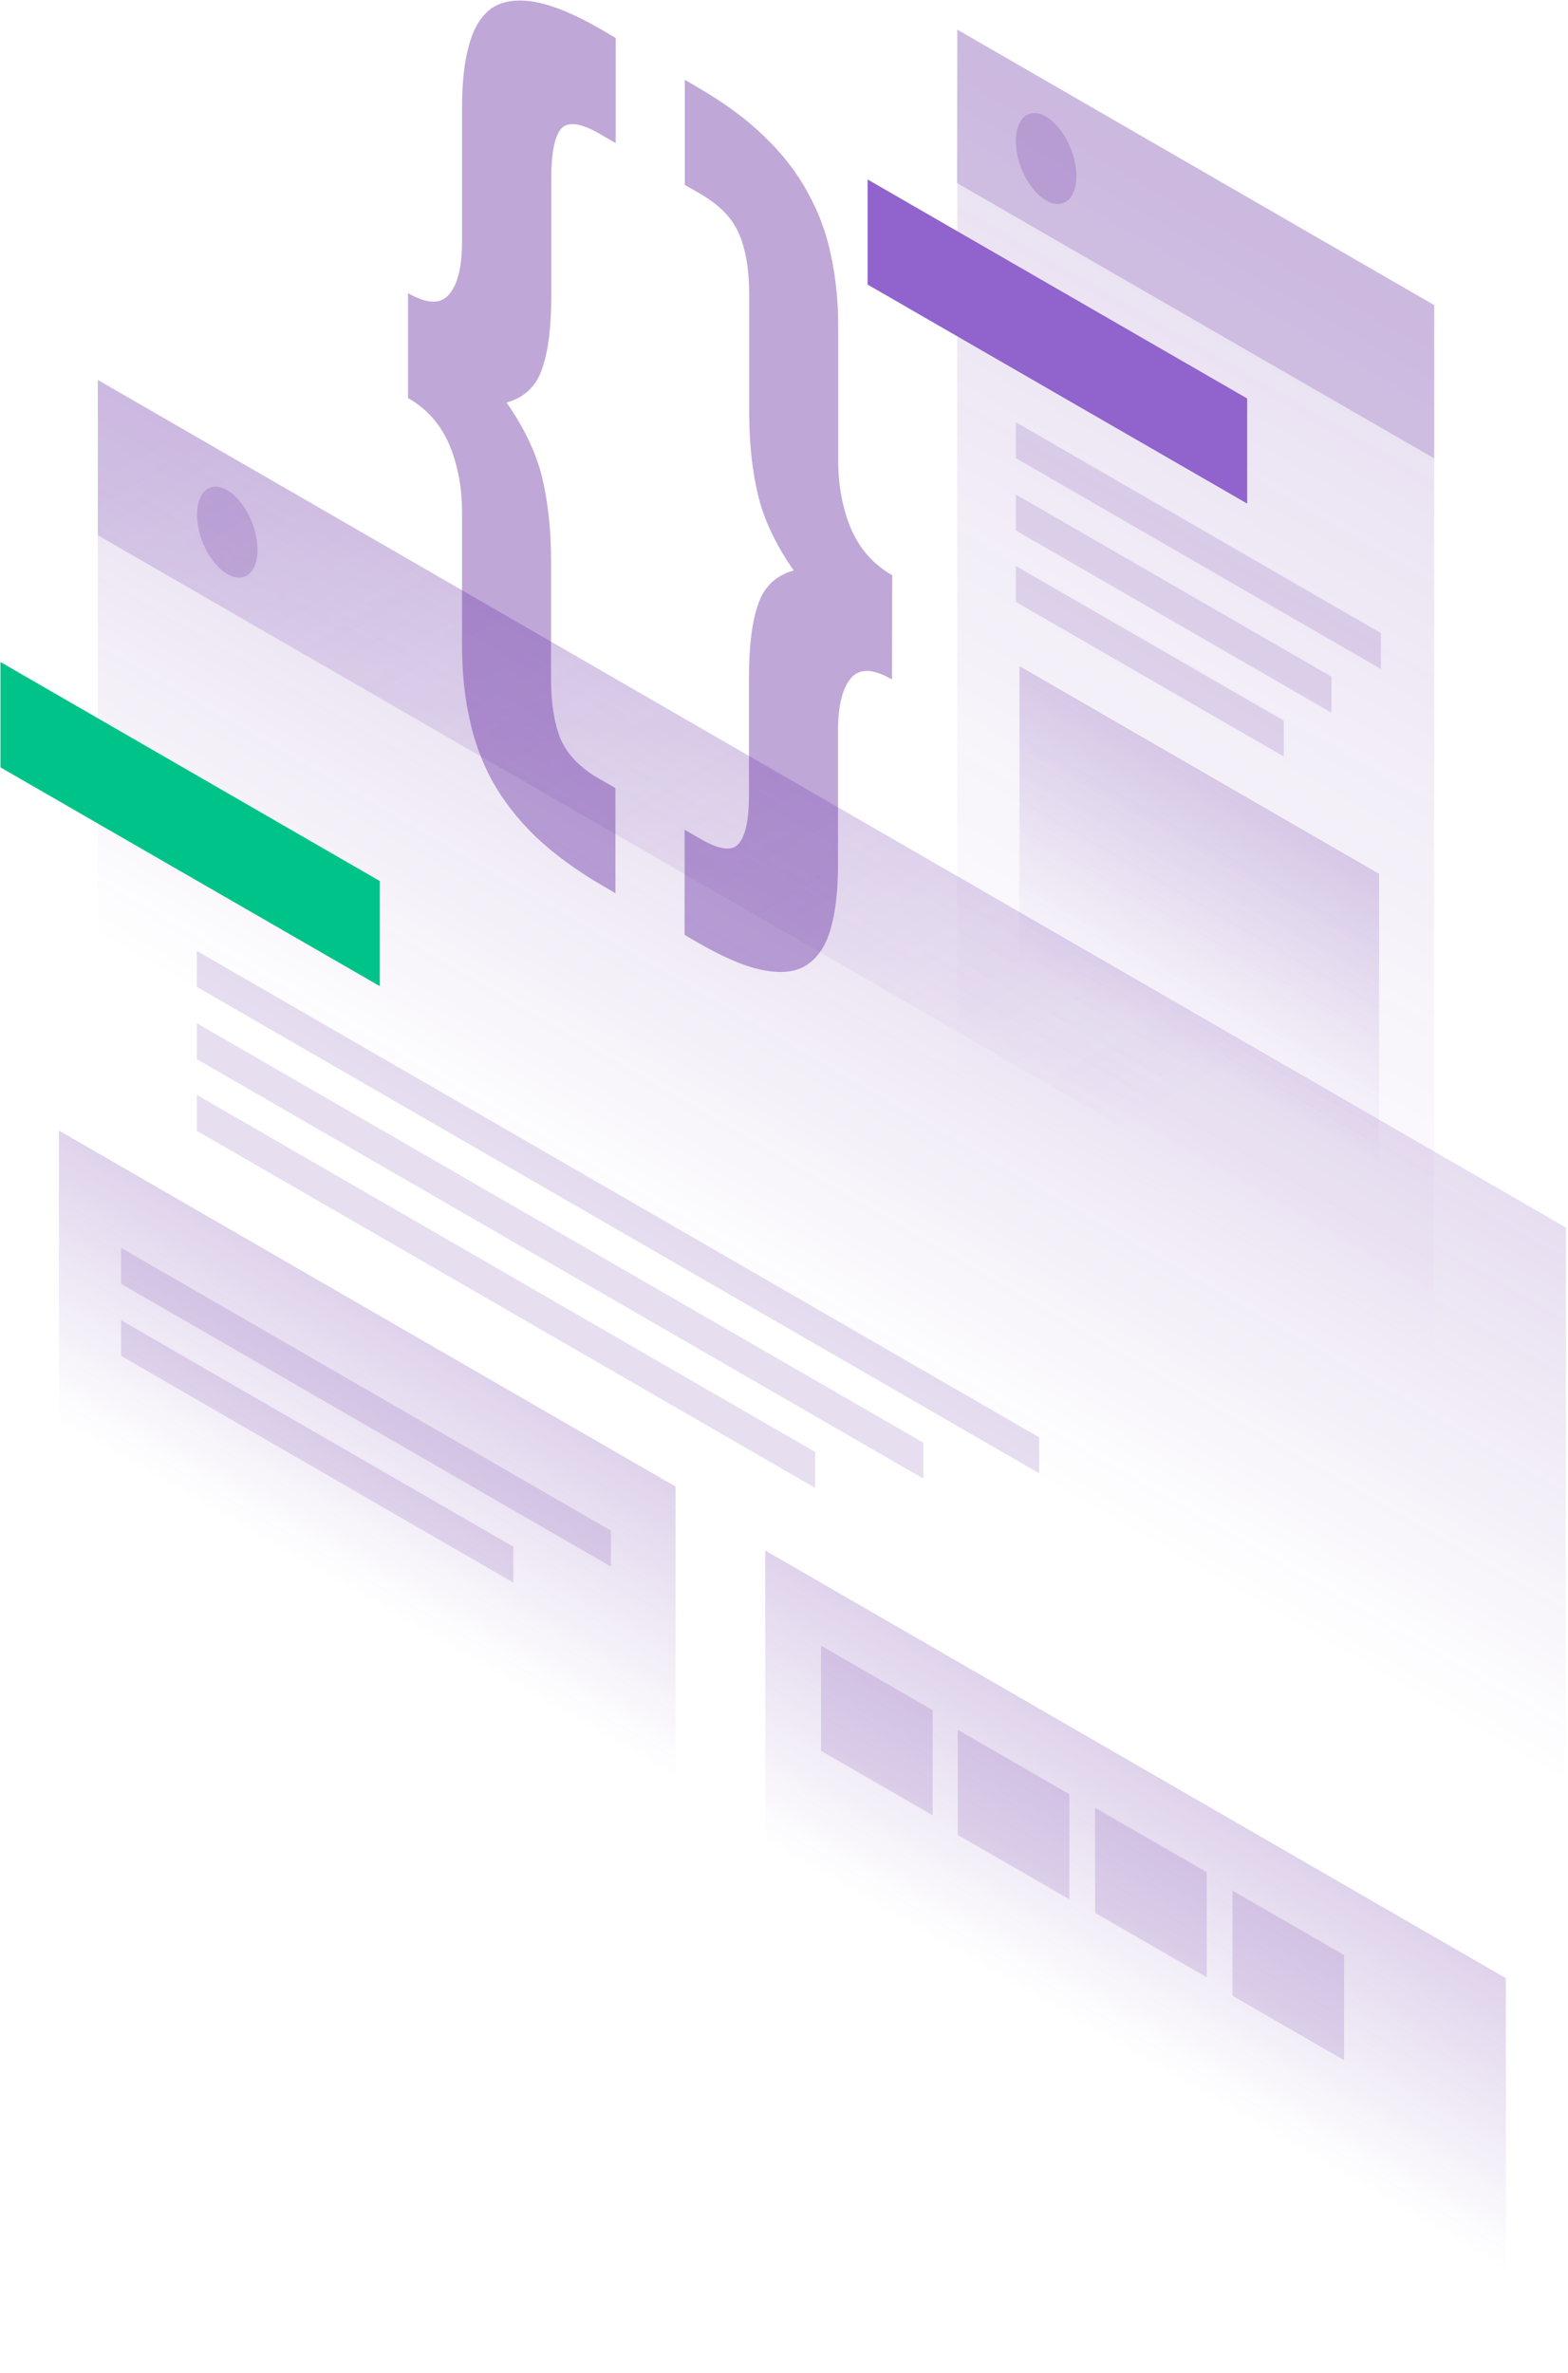 <?xml version="1.0" encoding="UTF-8"?>
<svg xmlns="http://www.w3.org/2000/svg" width="694" height="1050" viewBox="0 0 694 1050" fill="none">
  <path opacity="0.4" d="M394.8 300.6C386.3 295.7 380.2 295.6 376.5 300.2C372.7 304.8 370.9 312.6 370.9 323.5V382.5C370.9 393.7 369.9 403 367.8 410.4C365.7 418.1 362.2 423.5 357.4 426.7C352.7 430 346.3 430.8 338.2 429.3C330.3 427.9 320.4 423.7 308.6 416.9L303 413.6V367.1L310.1 371.2C318.6 376.1 324.2 376.7 327 373.2C330 369.7 331.5 362.5 331.5 351.6V299.6C331.5 286 332.8 275.3 335.5 267.5C338.1 259.6 343.4 254.6 351.3 252.4C343.4 241.1 338.1 229.9 335.5 219C332.9 208.1 331.6 195.9 331.6 182.3V130.3C331.6 119.4 330.1 110.4 327.1 103.5C324.3 96.7 318.6 90.8 310.2 85.9L303.1 81.8V35.3L308.7 38.6C320.5 45.4 330.4 52.7 338.3 60.4C346.4 68.2 352.8 76.4 357.5 85.2C362.4 94 365.9 103.4 367.9 113.5C370 123.3 371 133.8 371 145V204C371 214.9 372.9 224.9 376.6 233.8C380.4 242.7 386.5 249.7 394.9 254.5L394.8 300.6Z" fill="url(#paint0_linear_291_5501)"></path>
  <path opacity="0.4" d="M180.6 129.7C189.1 134.6 195.2 134.7 198.9 130.1C202.7 125.5 204.5 117.7 204.5 106.8V47.8C204.5 36.6 205.5 27.3 207.6 19.9C209.7 12.2 213.1 6.8 217.8 3.5C222.7 0.3 229.1 -0.5 237 0.9C245.1 2.4 255.1 6.6 266.9 13.5L272.5 16.8V63.3L265.4 59.2C256.9 54.3 251.2 53.6 248.2 57.1C245.4 60.7 244 67.9 244 78.9V130.9C244 144.4 242.7 155.2 240 163C237.4 170.9 232.1 175.9 224.2 178.1C232.1 189.4 237.4 200.6 240 211.5C242.6 222.4 243.9 234.6 243.9 248.2V300.2C243.9 311.1 245.3 320 248.1 326.9C251.1 333.8 256.8 339.8 265.3 344.6L272.4 348.7V395.2L266.8 391.9C255 385.1 245 377.7 236.9 370C229 362.3 222.6 354.1 217.7 345.2C213 336.5 209.6 327.1 207.6 317.1C205.5 307.3 204.5 296.8 204.5 285.6V226.6C204.5 215.7 202.6 205.7 198.9 196.8C195.1 187.9 189 180.9 180.6 176.1V129.7Z" fill="url(#paint1_linear_291_5501)"></path>
  <path opacity="0.15" d="M423.7 13.1L634.8 135L634.7 641.1L423.6 519.3L423.7 13.1Z" fill="url(#paint2_linear_291_5501)"></path>
  <path d="M384 79.4L552 176.3V222.8L384 125.9V79.4Z" fill="#9063CD"></path>
  <path opacity="0.2" d="M451.2 294.7L610.4 386.6V527.3L451.2 435.4V294.7Z" fill="url(#paint3_linear_291_5501)"></path>
  <path opacity="0.15" d="M449.6 186.8L611.2 280.1V296L449.6 202.7V186.8Z" fill="#5F249F"></path>
  <path opacity="0.15" d="M449.6 218.8L589.3 299.4V315.3L449.6 234.7V218.8Z" fill="#5F249F"></path>
  <path opacity="0.15" d="M449.6 250.4L568.2 318.8V334.7L449.6 266.3V250.4Z" fill="#5F249F"></path>
  <path opacity="0.2" d="M423.7 13.1L634.8 135V202.8L423.6 81L423.7 13.1Z" fill="url(#paint4_linear_291_5501)"></path>
  <path opacity="0.2" d="M476.4 77.9C476.4 88.2 470.4 93 463 88.7C455.6 84.4 449.6 72.7 449.6 62.4C449.6 52.1 455.6 47.3 463 51.6C470.4 55.9 476.4 67.7 476.4 77.9Z" fill="#5F249F"></path>
  <path opacity="0.15" d="M43.3 168.1L693.1 543.1L693 1049.5L43.2 674.5L43.3 168.1Z" fill="url(#paint5_linear_291_5501)"></path>
  <path d="M0.2 292.9L168.1 389.8V436.3L0.2 339.5V292.9Z" fill="#00C389"></path>
  <path opacity="0.15" d="M87.1 420.7L459.9 635.9V651.8L87.1 436.6V420.7Z" fill="#5F249F"></path>
  <path opacity="0.15" d="M87.1 452.7L408.7 638.3V654.2L87.1 468.6V452.7Z" fill="#5F249F"></path>
  <path opacity="0.15" d="M87.1 484.4L360.8 642.4V658.3L87.1 500.3V484.4Z" fill="#5F249F"></path>
  <path opacity="0.2" d="M338.7 686L666.5 875.2V1015.9L338.7 826.7V686Z" fill="url(#paint6_linear_291_5501)"></path>
  <path opacity="0.15" d="M363.4 728.1L412.8 756.6V803.1L363.4 774.6V728.1Z" fill="#5F249F"></path>
  <path opacity="0.15" d="M423.9 765.3L473.3 793.8V840.3L423.9 811.8V765.3Z" fill="#5F249F"></path>
  <path opacity="0.15" d="M484.7 799.8L534.1 828.3V874.8L484.7 846.3V799.8Z" fill="#5F249F"></path>
  <path opacity="0.15" d="M545.5 836.5L594.9 865V911.5L545.5 883V836.5Z" fill="#5F249F"></path>
  <path opacity="0.2" d="M26.1 500.2L299 657.7V798.4L26.1 640.8V500.2Z" fill="url(#paint7_linear_291_5501)"></path>
  <path opacity="0.15" d="M53.6 552.1L270.4 677.2V693.1L53.6 568V552.1Z" fill="#5F249F"></path>
  <path opacity="0.15" d="M53.6 584.1L227.2 684.3V700.2L53.6 599.9V584.1Z" fill="#5F249F"></path>
  <path opacity="0.2" d="M43.3 168.1L692.2 542.7V611.3L43.3 236.8V168.1Z" fill="url(#paint8_linear_291_5501)"></path>
  <path opacity="0.2" d="M114 243.2C114 253.5 108 258.3 100.6 254C93.2 249.7 87.2 238 87.2 227.7C87.2 217.4 93.2 212.6 100.6 216.9C108 221.2 114 233 114 243.2Z" fill="#5F249F"></path>
  <defs>
    <linearGradient id="paint0_linear_291_5501" x1="452.362" y1="21.266" x2="288.58" y2="305.193" gradientUnits="userSpaceOnUse">
      <stop stop-color="#5F249F"></stop>
      <stop offset="0.903" stop-color="#5F249F"></stop>
    </linearGradient>
    <linearGradient id="paint1_linear_291_5501" x1="357.807" y1="2.017" x2="194.006" y2="285.909" gradientUnits="userSpaceOnUse">
      <stop stop-color="#5F249F"></stop>
      <stop offset="0.903" stop-color="#5F249F"></stop>
    </linearGradient>
    <linearGradient id="paint2_linear_291_5501" x1="638.769" y1="137.3" x2="436.914" y2="487.015" gradientUnits="userSpaceOnUse">
      <stop stop-color="#5F249F"></stop>
      <stop offset="1" stop-color="#5F249F" stop-opacity="0"></stop>
    </linearGradient>
    <linearGradient id="paint3_linear_291_5501" x1="561.284" y1="358.169" x2="505.182" y2="455.364" gradientUnits="userSpaceOnUse">
      <stop stop-color="#5F249F"></stop>
      <stop offset="1" stop-color="#5F249F" stop-opacity="0"></stop>
    </linearGradient>
    <linearGradient id="paint4_linear_291_5501" x1="496.078" y1="14.152" x2="560.443" y2="196.377" gradientUnits="userSpaceOnUse">
      <stop stop-color="#5F249F"></stop>
      <stop offset="1" stop-color="#5F249F"></stop>
    </linearGradient>
    <linearGradient id="paint5_linear_291_5501" x1="477.784" y1="418.833" x2="370.865" y2="604.115" gradientUnits="userSpaceOnUse">
      <stop stop-color="#5F249F"></stop>
      <stop offset="1" stop-color="#5F249F" stop-opacity="0"></stop>
    </linearGradient>
    <linearGradient id="paint6_linear_291_5501" x1="533.094" y1="798.18" x2="476.992" y2="895.376" gradientUnits="userSpaceOnUse">
      <stop stop-color="#5F249F"></stop>
      <stop offset="1" stop-color="#5F249F" stop-opacity="0"></stop>
    </linearGradient>
    <linearGradient id="paint7_linear_291_5501" x1="192.997" y1="596.485" x2="136.895" y2="693.681" gradientUnits="userSpaceOnUse">
      <stop stop-color="#5F249F"></stop>
      <stop offset="1" stop-color="#5F249F" stop-opacity="0"></stop>
    </linearGradient>
    <linearGradient id="paint8_linear_291_5501" x1="204.306" y1="112.826" x2="450.699" y2="530.203" gradientUnits="userSpaceOnUse">
      <stop stop-color="#5F249F"></stop>
      <stop offset="1" stop-color="#5F249F" stop-opacity="0"></stop>
    </linearGradient>
  </defs>
</svg>
